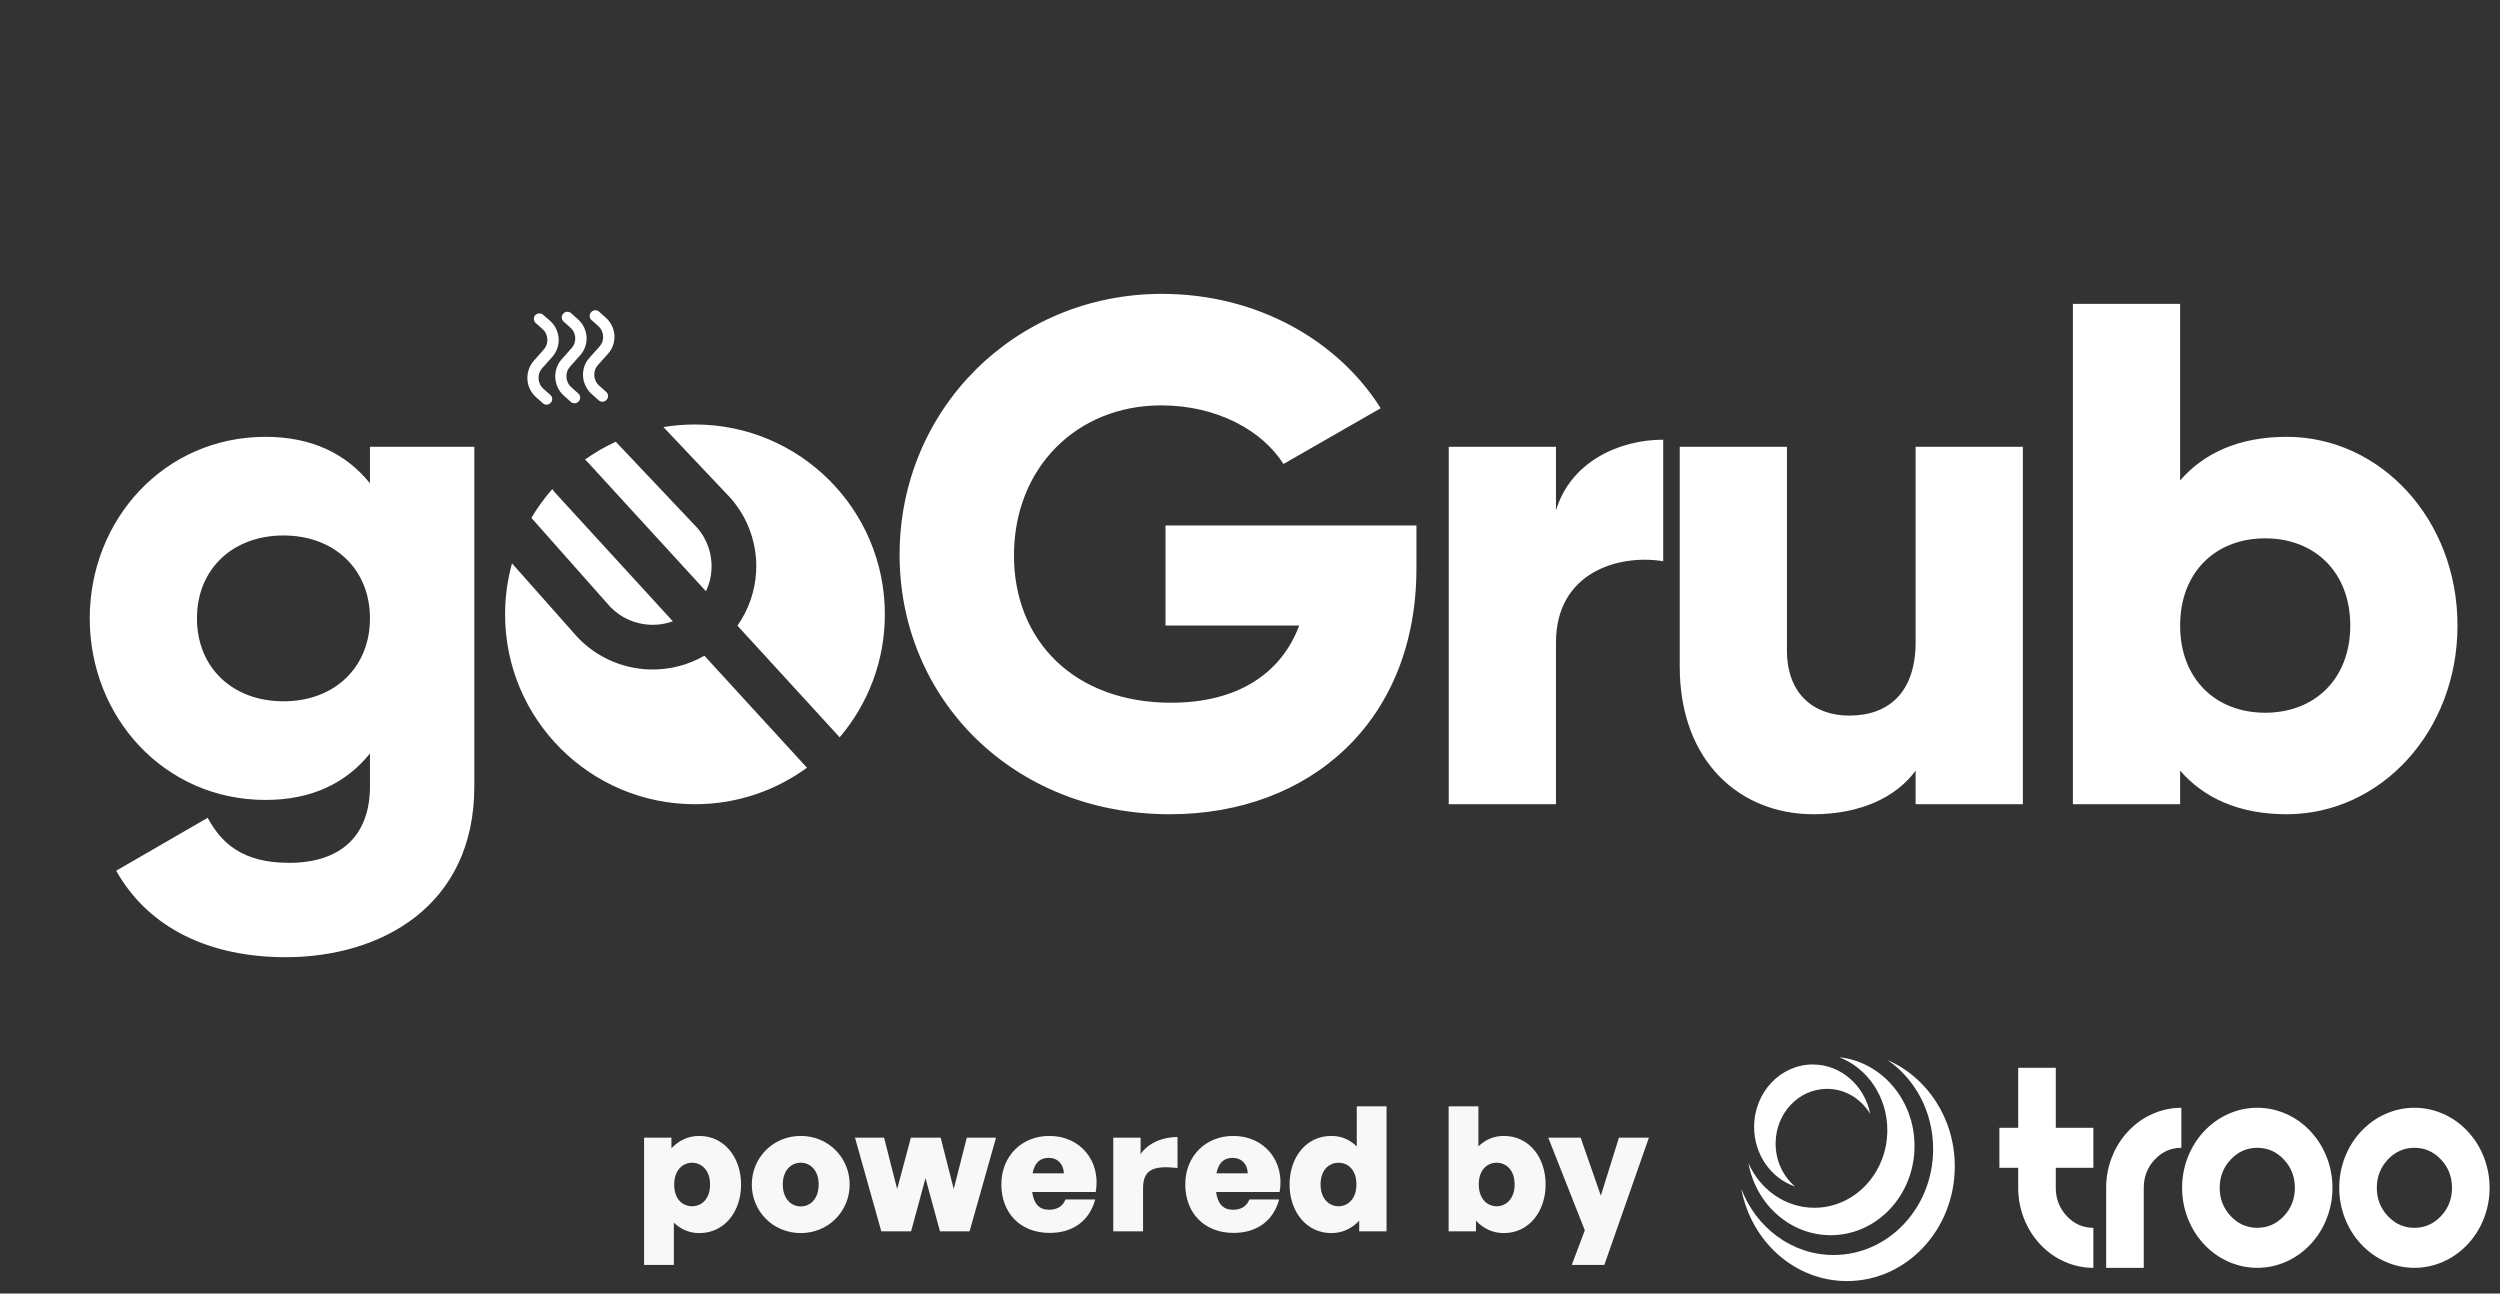<svg width="201" height="104" viewBox="0 0 201 104" fill="none" xmlns="http://www.w3.org/2000/svg">
<rect x="0" y="0" width="201" height="104" fill="#333333" stroke="none"/>
<g clip-path="url(#clip0_6758_4863)">
<path fill-rule="evenodd" clip-rule="evenodd" d="M113.881 42.247V45.695C113.881 57.994 105.317 65.465 94.052 65.465C81.408 65.465 72.327 56.155 72.327 44.603C72.327 32.937 81.58 23.627 93.42 23.627C101.122 23.627 107.616 27.42 111.007 32.822L103.191 37.305C101.524 34.661 97.903 32.592 93.362 32.592C86.581 32.592 81.523 37.592 81.523 44.661C81.523 51.5 86.351 56.499 94.167 56.499C99.512 56.499 103.018 54.143 104.455 50.293H93.707V42.247H113.881ZM29.745 35.925H38.136V63.223C38.136 72.878 30.607 76.959 22.963 76.959C16.985 76.959 11.985 74.717 9.341 70.005L16.698 65.752C17.79 67.763 19.457 69.373 23.25 69.373C27.273 69.373 29.745 67.304 29.745 63.223V60.58C27.848 62.936 25.089 64.315 21.354 64.315C13.192 64.315 7.215 57.649 7.215 49.718C7.215 41.787 13.192 35.121 21.354 35.121C25.089 35.121 27.848 36.5 29.745 38.856V35.925ZM22.79 56.385C26.871 56.385 29.745 53.683 29.745 49.718C29.745 45.753 26.871 43.052 22.79 43.052C18.71 43.052 15.836 45.753 15.836 49.718C15.836 53.683 18.71 56.385 22.79 56.385ZM133.721 35.351C130.1 35.351 126.249 37.19 125.1 41.04V35.925H116.479V64.66H125.1V51.672C125.1 45.983 130.158 44.546 133.721 45.12V35.351ZM154.016 35.925H162.637V64.66H154.016V61.959C152.464 64.085 149.591 65.465 145.797 65.465C139.993 65.465 135.05 61.327 135.05 53.569V35.925H143.671V52.304C143.671 55.867 145.912 57.534 148.671 57.534C151.832 57.534 154.016 55.695 154.016 51.614V35.925ZM197.582 50.293C197.582 41.73 191.375 35.121 183.846 35.121C179.995 35.121 177.179 36.443 175.282 38.627V24.431H166.661V64.66H175.282V61.959C177.179 64.143 179.995 65.465 183.846 65.465C191.375 65.465 197.582 58.856 197.582 50.293ZM188.961 50.293C188.961 54.603 186.087 57.304 182.122 57.304C178.156 57.304 175.282 54.603 175.282 50.293C175.282 45.983 178.156 43.282 182.122 43.282C186.087 43.282 188.961 45.983 188.961 50.293ZM47.574 31.684C47.361 31.494 47.195 31.27 47.076 31.015C46.956 30.759 46.889 30.501 46.875 30.239C46.86 29.978 46.896 29.717 46.982 29.457C47.069 29.198 47.211 28.961 47.409 28.747L48.202 27.86C48.308 27.741 48.385 27.61 48.433 27.464C48.481 27.319 48.501 27.172 48.492 27.023C48.484 26.873 48.448 26.729 48.383 26.59C48.319 26.451 48.228 26.329 48.11 26.223L47.554 25.726C47.459 25.642 47.41 25.539 47.407 25.42C47.404 25.3 47.445 25.193 47.53 25.098C47.615 25.003 47.718 24.952 47.841 24.945C47.964 24.939 48.073 24.977 48.169 25.062L48.713 25.549C48.926 25.739 49.09 25.958 49.205 26.207C49.32 26.455 49.385 26.71 49.4 26.971C49.415 27.233 49.379 27.492 49.292 27.748C49.205 28.004 49.067 28.238 48.876 28.451L48.083 29.339C47.97 29.465 47.89 29.601 47.842 29.746C47.793 29.891 47.774 30.039 47.782 30.188C47.791 30.337 47.827 30.484 47.891 30.626C47.955 30.769 48.05 30.897 48.177 31.009L48.733 31.506C48.828 31.591 48.879 31.695 48.886 31.818C48.893 31.942 48.854 32.051 48.769 32.145C48.685 32.239 48.581 32.29 48.457 32.298C48.334 32.305 48.225 32.266 48.13 32.181L47.574 31.684ZM45.333 31.81C45.12 31.62 44.956 31.398 44.84 31.146C44.724 30.895 44.66 30.637 44.645 30.375C44.631 30.113 44.666 29.851 44.752 29.588C44.838 29.326 44.977 29.087 45.168 28.874L45.961 27.986C46.067 27.867 46.143 27.736 46.191 27.59C46.239 27.445 46.259 27.298 46.251 27.149C46.243 26.999 46.207 26.855 46.142 26.716C46.078 26.578 45.986 26.455 45.869 26.349L45.312 25.852C45.226 25.775 45.177 25.674 45.166 25.552C45.155 25.429 45.192 25.32 45.277 25.225C45.354 25.13 45.456 25.078 45.583 25.067C45.71 25.056 45.821 25.093 45.915 25.177L46.472 25.675C46.685 25.865 46.849 26.084 46.964 26.333C47.079 26.581 47.144 26.836 47.159 27.098C47.174 27.359 47.138 27.618 47.05 27.874C46.963 28.13 46.825 28.365 46.635 28.577L45.842 29.465C45.729 29.591 45.648 29.727 45.6 29.872C45.552 30.017 45.532 30.165 45.541 30.314C45.55 30.464 45.586 30.61 45.65 30.752C45.714 30.895 45.809 31.023 45.936 31.135L46.492 31.632C46.587 31.717 46.638 31.821 46.645 31.944C46.651 32.068 46.613 32.177 46.528 32.271C46.443 32.366 46.339 32.416 46.216 32.424C46.093 32.431 45.984 32.392 45.889 32.307L45.333 31.81ZM43.091 31.925C42.878 31.735 42.714 31.515 42.598 31.267C42.483 31.018 42.418 30.763 42.404 30.502C42.389 30.24 42.425 29.978 42.511 29.715C42.597 29.451 42.735 29.213 42.926 29L43.719 28.101C43.825 27.982 43.901 27.851 43.949 27.705C43.997 27.56 44.017 27.413 44.009 27.264C44.001 27.114 43.965 26.97 43.9 26.831C43.836 26.692 43.745 26.57 43.627 26.464L43.07 25.967C42.984 25.89 42.935 25.789 42.924 25.666C42.913 25.544 42.95 25.434 43.035 25.34C43.113 25.253 43.215 25.206 43.342 25.199C43.469 25.191 43.576 25.227 43.663 25.304L44.23 25.801C44.443 25.991 44.607 26.21 44.722 26.459C44.837 26.707 44.902 26.962 44.917 27.224C44.932 27.485 44.896 27.744 44.809 28C44.722 28.256 44.583 28.491 44.394 28.703L43.6 29.591C43.487 29.718 43.407 29.855 43.359 30.004C43.311 30.153 43.291 30.302 43.3 30.451C43.309 30.601 43.345 30.745 43.409 30.884C43.472 31.023 43.568 31.149 43.694 31.261L44.251 31.758C44.345 31.843 44.394 31.945 44.397 32.065C44.401 32.185 44.36 32.292 44.275 32.387C44.19 32.474 44.088 32.523 43.968 32.533C43.849 32.544 43.742 32.507 43.647 32.422L43.091 31.925ZM49.51 35.516C48.635 35.917 47.806 36.399 47.03 36.951C47.108 37.013 47.183 37.081 47.252 37.157L56.759 47.538C57.017 46.995 57.17 46.404 57.206 45.795C57.276 44.579 56.871 43.383 56.076 42.458L49.51 35.516ZM44.404 39.322C43.775 40.038 43.212 40.812 42.724 41.637L49.079 48.806C49.932 49.68 51.093 50.193 52.319 50.234C52.931 50.254 53.534 50.156 54.098 49.952L44.603 39.583C44.528 39.501 44.461 39.413 44.404 39.322ZM41.166 45.295C40.803 46.599 40.609 47.974 40.609 49.394C40.609 57.825 47.444 64.659 55.876 64.659C59.243 64.659 62.355 63.57 64.879 61.724L56.633 52.72C55.297 53.487 53.762 53.876 52.199 53.824C50.028 53.751 47.971 52.836 46.467 51.272C46.45 51.254 46.433 51.236 46.417 51.218L41.166 45.295ZM67.51 59.279C69.776 56.615 71.143 53.164 71.143 49.394C71.143 40.963 64.308 34.129 55.876 34.129C55.012 34.129 54.165 34.2 53.341 34.338L58.713 40.018C58.729 40.035 58.746 40.053 58.762 40.072C60.188 41.707 60.917 43.836 60.791 46.002C60.701 47.559 60.174 49.045 59.289 50.301L67.51 59.279Z" fill="white"/>
</g>
<path d="M162.263 90.675V85.85H165.285V90.675H168.307V93.892H165.285V95.5C165.285 96.388 165.581 97.146 166.171 97.774C166.761 98.403 167.474 98.717 168.307 98.717V101.934C167.504 101.934 166.733 101.771 165.994 101.443C165.253 101.117 164.601 100.652 164.034 100.048C163.468 99.445 163.031 98.75 162.724 97.962C162.417 97.175 162.263 96.353 162.263 95.499V93.891H160.751V90.674H162.263V90.675Z" fill="white"/>
<path d="M172.358 95.501V101.934H169.335V95.501C169.335 94.646 169.489 93.825 169.796 93.038C170.103 92.251 170.54 91.555 171.107 90.952C171.673 90.349 172.327 89.884 173.066 89.557C173.806 89.231 174.578 89.066 175.38 89.066V92.283C174.546 92.283 173.833 92.598 173.243 93.226C172.653 93.854 172.358 94.612 172.358 95.5V95.501Z" fill="white"/>
<path d="M181.486 101.933C180.683 101.933 179.912 101.77 179.172 101.443C178.432 101.116 177.779 100.651 177.213 100.048C176.647 99.444 176.21 98.749 175.902 97.961C175.596 97.174 175.441 96.352 175.441 95.499C175.441 94.645 175.595 93.823 175.902 93.036C176.209 92.249 176.646 91.553 177.213 90.95C177.779 90.347 178.433 89.882 179.172 89.555C179.912 89.229 180.684 89.064 181.486 89.064C182.288 89.064 183.06 89.228 183.799 89.555C184.539 89.881 185.193 90.346 185.759 90.95C186.325 91.553 186.762 92.248 187.069 93.036C187.376 93.824 187.53 94.645 187.53 95.499C187.53 96.352 187.377 97.174 187.069 97.961C186.763 98.749 186.326 99.444 185.759 100.048C185.193 100.65 184.539 101.115 183.799 101.443C183.059 101.769 182.288 101.933 181.486 101.933ZM181.486 98.716C182.32 98.716 183.032 98.402 183.622 97.774C184.212 97.146 184.508 96.387 184.508 95.5C184.508 94.612 184.212 93.854 183.622 93.226C183.032 92.598 182.32 92.283 181.486 92.283C180.652 92.283 179.939 92.598 179.349 93.226C178.759 93.854 178.464 94.612 178.464 95.5C178.464 96.387 178.759 97.146 179.349 97.774C179.939 98.402 180.652 98.716 181.486 98.716Z" fill="white"/>
<path d="M194.119 101.933C193.316 101.933 192.545 101.77 191.805 101.443C191.065 101.116 190.412 100.651 189.846 100.048C189.28 99.444 188.843 98.749 188.535 97.961C188.229 97.174 188.075 96.352 188.075 95.499C188.075 94.645 188.228 93.823 188.535 93.036C188.842 92.249 189.279 91.553 189.846 90.95C190.412 90.347 191.066 89.882 191.805 89.555C192.545 89.229 193.317 89.064 194.119 89.064C194.921 89.064 195.693 89.228 196.433 89.555C197.172 89.881 197.826 90.346 198.392 90.95C198.958 91.553 199.395 92.248 199.703 93.036C200.009 93.824 200.163 94.645 200.163 95.499C200.163 96.352 200.01 97.174 199.703 97.961C199.396 98.749 198.959 99.444 198.392 100.048C197.826 100.65 197.172 101.115 196.433 101.443C195.692 101.769 194.921 101.933 194.119 101.933ZM194.119 98.716C194.953 98.716 195.666 98.402 196.256 97.774C196.846 97.146 197.141 96.387 197.141 95.5C197.141 94.612 196.846 93.854 196.256 93.226C195.666 92.598 194.953 92.283 194.119 92.283C193.285 92.283 192.573 92.598 191.983 93.226C191.392 93.854 191.097 94.612 191.097 95.5C191.097 96.387 191.392 97.146 191.983 97.774C192.573 98.402 193.285 98.716 194.119 98.716Z" fill="white"/>
<path d="M140 95.578C140.787 99.808 144.292 102.998 148.498 102.998C153.285 102.998 157.164 98.868 157.164 93.775C157.164 89.916 154.939 86.613 151.779 85.238C153.975 86.757 155.425 89.39 155.425 92.384C155.425 97.089 151.842 100.902 147.422 100.902C144.063 100.902 141.186 98.699 139.999 95.578H140Z" fill="white"/>
<path d="M140.573 93.515C141.177 96.817 143.909 99.309 147.188 99.309C150.911 99.309 153.928 96.097 153.928 92.135C153.927 88.421 151.274 85.365 147.874 85C150.129 85.867 151.74 88.166 151.74 90.865C151.74 94.311 149.116 97.104 145.879 97.104C143.531 97.104 141.508 95.636 140.573 93.515Z" fill="white"/>
<path d="M141.031 90.605C141.031 92.851 142.416 94.752 144.326 95.396C143.371 94.591 142.759 93.343 142.759 91.946C142.759 89.514 144.61 87.544 146.895 87.544C148.348 87.544 149.627 88.343 150.366 89.552C149.91 87.283 148.016 85.584 145.75 85.584C143.144 85.584 141.031 87.832 141.031 90.605Z" fill="white"/>
<path d="M59.582 95.234C59.582 97.418 58.252 99.14 56.222 99.14C55.438 99.14 54.766 98.86 54.178 98.3V101.702H51.784V91.468H53.982V92.322C54.598 91.678 55.34 91.328 56.222 91.328C58.252 91.328 59.582 93.078 59.582 95.234ZM57.09 95.234C57.09 94.058 56.376 93.484 55.648 93.484C54.906 93.484 54.206 94.058 54.206 95.248C54.206 96.452 54.92 96.984 55.648 96.984C56.376 96.984 57.09 96.438 57.09 95.234ZM64.379 99.14C62.153 99.14 60.445 97.39 60.445 95.234C60.445 93.078 62.153 91.328 64.379 91.328C66.605 91.328 68.313 93.078 68.313 95.234C68.313 97.39 66.605 99.14 64.379 99.14ZM64.379 96.998C65.121 96.998 65.821 96.41 65.821 95.234C65.821 94.058 65.121 93.484 64.379 93.484C63.637 93.484 62.937 94.058 62.937 95.234C62.937 96.41 63.637 96.998 64.379 96.998ZM75.574 99L74.412 94.73L73.25 99H70.856L68.742 91.468H71.08L72.13 95.598L73.236 91.468H75.63L76.68 95.598L77.73 91.468H80.082L77.954 99H75.574ZM84.387 99.126C82.063 99.126 80.509 97.558 80.509 95.22C80.509 92.966 82.133 91.328 84.373 91.328C86.865 91.328 88.531 93.358 88.097 95.836H82.987C83.113 96.788 83.561 97.264 84.331 97.264C85.003 97.264 85.451 96.984 85.661 96.438H88.055C87.593 98.16 86.263 99.126 84.387 99.126ZM84.317 93.092C83.603 93.092 83.183 93.498 83.015 94.338H85.535C85.507 93.582 85.031 93.092 84.317 93.092ZM91.901 95.528V99H89.507V91.468H91.705V92.798C92.279 91.916 93.469 91.412 94.673 91.412V93.904C92.979 93.736 91.901 93.862 91.901 95.528ZM99.174 99.126C96.85 99.126 95.296 97.558 95.296 95.22C95.296 92.966 96.92 91.328 99.16 91.328C101.652 91.328 103.318 93.358 102.884 95.836H97.774C97.9 96.788 98.348 97.264 99.118 97.264C99.79 97.264 100.238 96.984 100.448 96.438H102.842C102.38 98.16 101.05 99.126 99.174 99.126ZM99.104 93.092C98.39 93.092 97.97 93.498 97.802 94.338H100.322C100.294 93.582 99.818 93.092 99.104 93.092ZM103.681 95.234C103.681 93.05 105.011 91.328 107.041 91.328C107.825 91.328 108.497 91.608 109.085 92.168V88.948H111.479V99H109.281V98.146C108.665 98.79 107.923 99.14 107.041 99.14C105.011 99.14 103.681 97.39 103.681 95.234ZM106.173 95.234C106.173 96.41 106.887 96.984 107.615 96.984C108.357 96.984 109.057 96.41 109.057 95.22C109.057 94.016 108.343 93.484 107.615 93.484C106.887 93.484 106.173 94.03 106.173 95.234ZM124.268 95.234C124.268 97.39 122.938 99.14 120.908 99.14C120.026 99.14 119.284 98.79 118.668 98.146V99H116.47V88.948H118.864V92.168C119.452 91.608 120.124 91.328 120.908 91.328C122.938 91.328 124.268 93.05 124.268 95.234ZM121.776 95.234C121.776 94.03 121.062 93.484 120.334 93.484C119.606 93.484 118.892 94.016 118.892 95.22C118.892 96.41 119.592 96.984 120.334 96.984C121.062 96.984 121.776 96.41 121.776 95.234ZM132.571 91.468L128.987 101.702H126.369L127.419 98.916L124.479 91.468H127.083L128.707 96.13L130.163 91.468H132.571Z" fill="#F8F8F8"/>
<defs>
<clipPath id="clip0_6758_4863">
<rect width="200" height="96" fill="white"/>
</clipPath>
</defs>
</svg>
